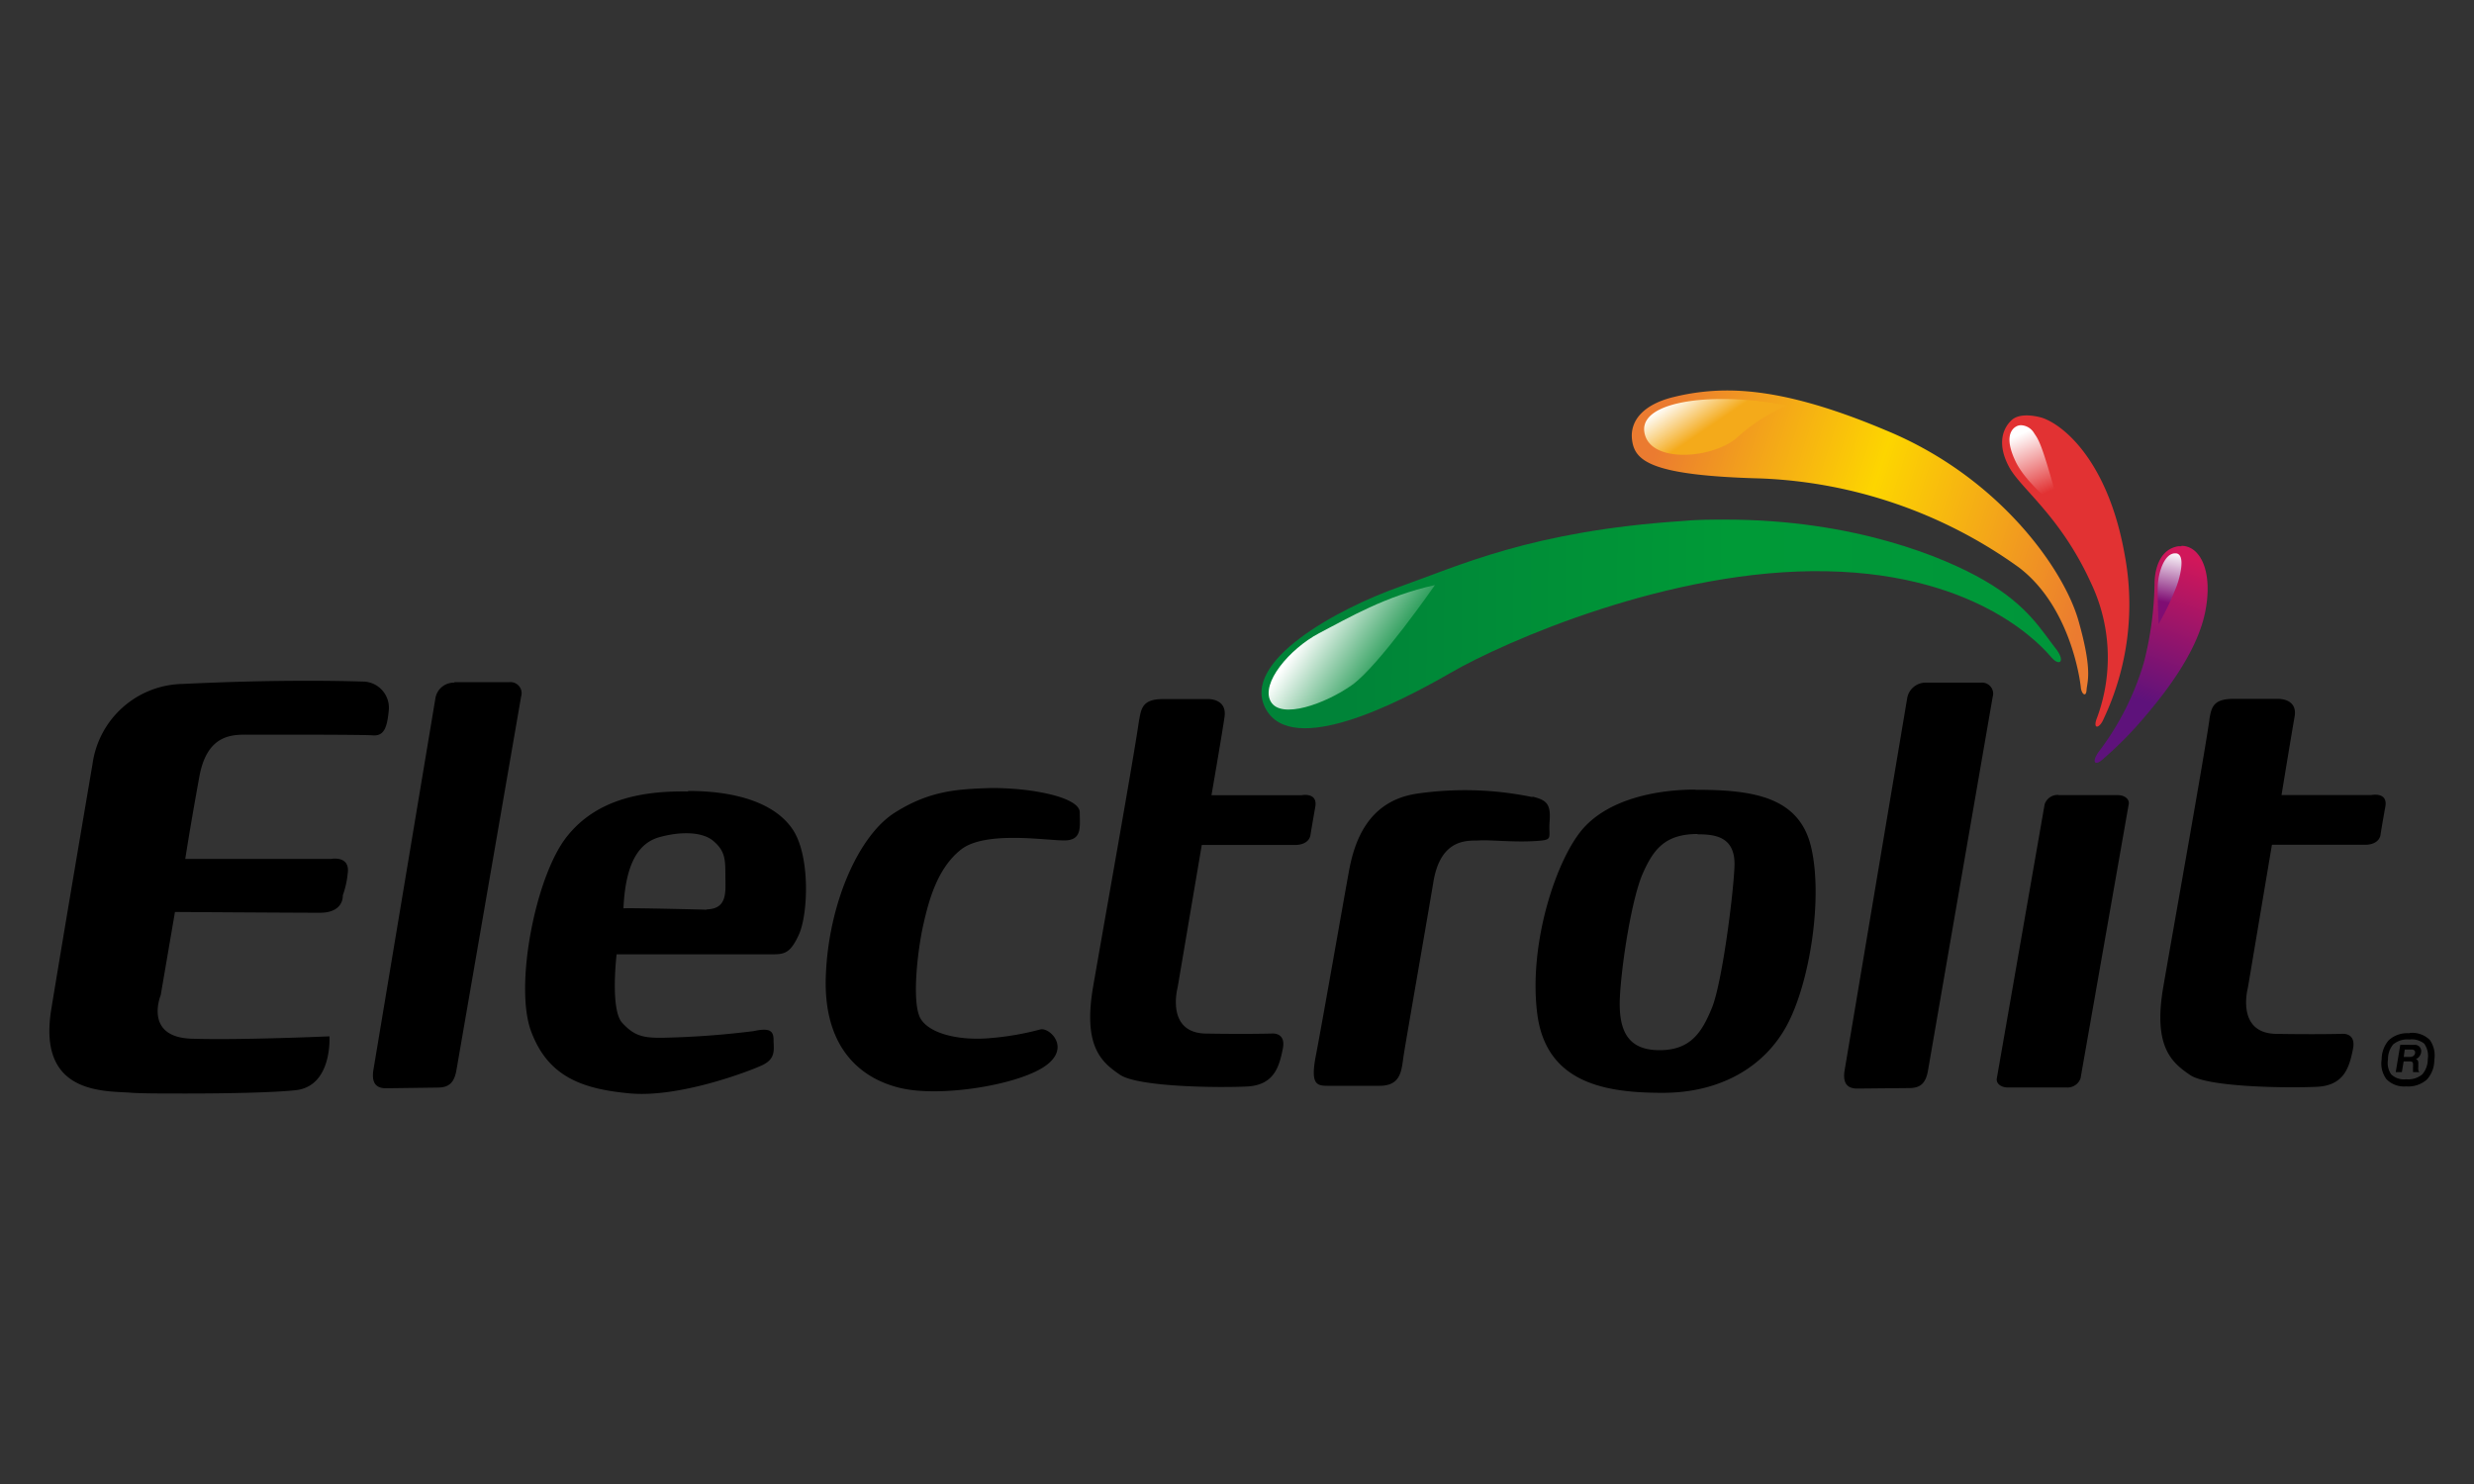 <svg xmlns="http://www.w3.org/2000/svg" xmlns:xlink="http://www.w3.org/1999/xlink" id="Capa_1" data-name="Capa 1" viewBox="0 0 250 150"><rect x="0" y="0" width="250" height="150" fill="#333333" stroke="none"/><defs><style>.cls-1{fill:#e23233;}.cls-1,.cls-2,.cls-3,.cls-4,.cls-5,.cls-6,.cls-7,.cls-8,.cls-9{fill-rule:evenodd;}.cls-2{fill:url(#Degradado_sin_nombre_17);}.cls-3{fill:url(#Degradado_sin_nombre_16);}.cls-4{fill:url(#Degradado_sin_nombre_15);}.cls-6{fill:url(#Degradado_sin_nombre_13);}.cls-7{fill:url(#Degradado_sin_nombre_12);}.cls-8{fill:url(#Degradado_sin_nombre_11);}.cls-9{fill:url(#Degradado_sin_nombre_10);}</style><linearGradient id="Degradado_sin_nombre_17" x1="67.87" y1="-505.78" x2="70.34" y2="-511.41" gradientTransform="matrix(1.06, 0, 0, -1.06, 132.69, -492.47)" gradientUnits="userSpaceOnUse"><stop offset="0" stop-color="#fff"></stop><stop offset="1" stop-color="#e23233"></stop></linearGradient><linearGradient id="Degradado_sin_nombre_16" x1="1.8" y1="-521.98" x2="70.68" y2="-522.55" gradientTransform="matrix(1.06, 0, 0, -1.06, 132.69, -492.47)" gradientUnits="userSpaceOnUse"><stop offset="0" stop-color="#008338"></stop><stop offset="0.55" stop-color="#009a37"></stop><stop offset="1" stop-color="#00963a"></stop></linearGradient><linearGradient id="Degradado_sin_nombre_15" x1="1.14" y1="-522.26" x2="8.88" y2="-527.57" gradientTransform="matrix(1.06, 0, 0, -1.06, 132.69, -492.47)" gradientUnits="userSpaceOnUse"><stop offset="0" stop-color="#fff"></stop><stop offset="1" stop-color="#008938"></stop></linearGradient><linearGradient id="Degradado_sin_nombre_13" x1="33.03" y1="-506.23" x2="74.59" y2="-519.54" gradientTransform="matrix(1.06, 0, 0, -1.06, 132.69, -492.47)" gradientUnits="userSpaceOnUse"><stop offset="0" stop-color="#eb7b30"></stop><stop offset="0.48" stop-color="#fdd500"></stop><stop offset="1" stop-color="#eb7b30"></stop></linearGradient><linearGradient id="Degradado_sin_nombre_12" x1="36.92" y1="-500.88" x2="39.25" y2="-504.32" gradientTransform="matrix(1.06, 0, 0, -1.06, 132.69, -492.47)" gradientUnits="userSpaceOnUse"><stop offset="0" stop-color="#fff"></stop><stop offset="1" stop-color="#f4aa1a"></stop></linearGradient><linearGradient id="Degradado_sin_nombre_11" x1="82.96" y1="-517.56" x2="78.05" y2="-531.06" gradientTransform="matrix(1.06, 0, 0, -1.06, 132.69, -492.47)" gradientUnits="userSpaceOnUse"><stop offset="0" stop-color="#d1175a"></stop><stop offset="1" stop-color="#5e127b"></stop></linearGradient><linearGradient id="Degradado_sin_nombre_10" x1="81.42" y1="-517.04" x2="80.46" y2="-521.88" gradientTransform="matrix(1.06, 0, 0, -1.06, 132.69, -492.47)" gradientUnits="userSpaceOnUse"><stop offset="0" stop-color="#fff"></stop><stop offset="1" stop-color="#7f0d73"></stop></linearGradient></defs><path id="path2" class="cls-1" d="M206.39,42.24c2.24.77,6.66,4.51,8.31,13.82a27.07,27.07,0,0,1-2.13,16.61c-.41,1-1.17,1.12-.64-.18a17.56,17.56,0,0,0-.65-13.6c-3.07-6.72-7.07-9.49-8.25-11.67s-.76-3.8.23-4.74S206.39,42.24,206.39,42.24Z"></path><path id="path4" class="cls-2" d="M203.7,43.13c-.56.34-1.11,1.27,0,3.56s4.44,4.81,4.44,4.81c-1.86-7-2.18-7.07-2.61-7.75a1.61,1.61,0,0,0-1.31-.77A1,1,0,0,0,203.7,43.13Z"></path><path id="path6" class="cls-3" d="M170.06,52.66c-15.29,1-22.63,4.53-28.68,6.67s-16.15,7.52-13.46,12.35,13.27-.55,18.66-3.67,22.26-10.58,38-10.27,22,7.89,22.75,8.74,1.35.43.55-.73c-1.58-2-2.93-4.53-7.39-7.1-4-2.32-13.15-6.13-26.13-6.13-1.4,0-2.85,0-4.33.14Z"></path><path id="path8" class="cls-4" d="M133.3,64c-3,1.59-5.93,5.07-4.89,6.91s5.5.24,8.2-1.66S145,59.14,145,59.14C140,60.24,136.3,62.44,133.3,64Z"></path><path id="path10" class="cls-5" d="M36.65,68.89a2.65,2.65,0,0,1,2.64,2.88c-.16,1.6-.4,2.65-1.6,2.56S27,74.26,25.36,74.26,21,74,20.16,78.42c-.51,2.79-1,5.6-1.44,8.4H33.44s2-.4,1.69,1.52a9,9,0,0,1-.49,2.16s.16,1.76-2.32,1.76-14.64-.08-14.64-.08l-1.44,8.41s-1.76,4.24,3.12,4.4,13.93-.24,13.93-.24.32,5-3.37,5.44c-2.24.25-7,.34-11,.34h-.31c-2.45,0-4.58,0-5.66-.1-2.89-.16-9.13-.08-7.77-8.4S9.35,77.22,9.35,77.22a9.37,9.37,0,0,1,9.13-8.09c8.24-.4,14.57-.35,18.17-.24Zm9.26.06,5.6,0a1.12,1.12,0,0,1,1.15,1.45l-6.53,37.73c-.22,1.3-.75,1.79-1.88,1.8L39,110c-1.18,0-1.45-.76-1.26-1.9L44,70.57A1.89,1.89,0,0,1,45.91,69Zm25.5,23S64,91.76,63,91.81c.22-4.79,1.67-6.64,3.63-7.19S70.9,84,72.08,85s1.22,1.84,1.22,3.46.28,3.4-1.89,3.46Zm-1.85-12c4.86,0,8.77,1.23,10.55,3.9s1.56,8.54.62,10.61-1.57,2-3,2H62.31s-.67,5.58.56,6.92,2.12,1.56,4.3,1.51a87.2,87.2,0,0,0,9-.67c1.56-.34,2-.06,2,.89s.28,1.9-1.17,2.57-8.42,3.29-13.34,2.84-8.31-1.73-10-6.3.44-15.57,3.57-19.59,8-4.69,12.28-4.63Zm30.65-.3c4.37,0,8.9,1,8.9,2.46s.28,2.84-1.58,2.84-8-1-10.43.93-3.27,5.24-3.82,7.69-1.2,7.92-.22,9.45,4,2.18,7,1.91a28.45,28.45,0,0,0,5.08-.88c.93-.22,3.16,1.91.38,3.77S95.14,110.91,91.1,110s-7.92-4-7.65-11.35,3.33-14.19,6.94-16.49,6.49-2.4,9.82-2.51Zm14.91-6.91c.21-1.25.42-2.08,2.43-2.08h4.52s1.94-.07,1.67,1.8-1.32,7.92-1.32,7.92h9.1s1.66-.34,1.39,1.18-.49,2.85-.49,2.85-.07,1-1.6,1h-9.38L119,99.81s-1.25,4.59,2.85,4.66,6.6,0,6.6,0,1.53-.21,1.18,1.53-.83,3.68-3.61,3.82-11,.07-12.85-1.19-3.75-2.84-2.71-8.89,4.17-23.48,4.65-27Zm39.74,7.78c1.39.35,1.87.7,1.73,2.5s.49,1.88-1.6,2-4.51-.14-5.48-.07-3.89-.42-4.66,4.17-2.77,16-3,17.5-.21,3.13-2.44,3.13H134.5c-1.32,0-2.15.14-1.53-3.06s2.78-15.56,3.34-18.62,1.94-7.08,6.81-7.84a33.68,33.68,0,0,1,11.74.34Zm16.69,3.81c1.77,0,3.85.23,3.72,3.27S174,99.4,173,101.85s-2.13,4.3-5.3,4.3-4.21-1.9-4-5.52S164.94,90.7,166,88.3s2.22-4,5.53-4Zm-.23-4.5c5.63,0,10.42.62,11.67,5.69s-.07,13.76-2.43,18.13-6.95,6.81-12.51,6.81-11.8-.83-12.71-8,2-15.84,4.73-18.82S167.64,79.81,171.32,79.81Zm36.71.54H214c.7,0,1.2.41,1.11.91L210.24,109a1.4,1.4,0,0,1-1.43.92h-5.92c-.7,0-1.2-.41-1.11-.92l4.83-27.69A1.38,1.38,0,0,1,208,80.35Z"></path><path id="path12" class="cls-5" d="M6.84,106.85c.12-.12.43,0,.69.26s.39.57.27.69-.42,0-.69-.26S6.72,107,6.84,106.85Zm32.86,0-.17-2.74-.64,3.72,1.75-.06v-.92ZM54.12,98.4a14.11,14.11,0,0,1,1.05-5.15,99.46,99.46,0,0,0,.06,10.9,9.71,9.71,0,0,1-1.11-5.75Zm3.5,8.57c.11-.1.4,0,.66.32s.39.58.28.68-.4,0-.66-.32S57.52,107.06,57.62,107Zm30.19-.2c.11-.1.41,0,.67.32s.38.58.27.68-.4,0-.66-.32S87.71,106.86,87.81,106.77Zm23.5-4.7a9.63,9.63,0,0,1,.74-3.63,68.85,68.85,0,0,0,0,7.68A6.76,6.76,0,0,1,111.31,102.07Zm2,5.1c.11-.1.4,0,.66.32s.39.58.28.68-.4,0-.66-.32-.38-.59-.28-.68ZM223.26,72.72c.2-1.25.41-2.08,2.43-2.08h4.51s2-.07,1.67,1.8-1.32,7.92-1.32,7.92h9.1s1.67-.34,1.39,1.18-.49,2.85-.49,2.85-.07,1-1.6,1h-9.37l-2.43,14.45s-1.25,4.59,2.84,4.66,6.6,0,6.6,0,1.53-.21,1.18,1.53-.83,3.68-3.61,3.82-11,.07-12.85-1.19-3.75-2.84-2.71-8.89,4.17-23.48,4.66-27Z"></path><path id="path14" class="cls-5" d="M219.44,102.07a9.83,9.83,0,0,1,.74-3.63,68.85,68.85,0,0,0,0,7.68A6.83,6.83,0,0,1,219.44,102.07Zm2.05,5.1c.1-.1.4,0,.66.32s.38.58.28.68-.41,0-.67-.32-.38-.59-.27-.68Zm-86.69-.32-.17-2.74-.64,3.72,1.75-.06v-.92Zm68.89,0-.16-2.74-.64,3.72,1.75-.06v-.92ZM194.61,69l5.6,0a1.12,1.12,0,0,1,1.15,1.45l-6.53,37.73c-.22,1.3-.75,1.79-1.88,1.8l-5.28.05c-1.18,0-1.46-.76-1.26-1.9l6.31-37.54A1.89,1.89,0,0,1,194.61,69Z"></path><path id="path16" class="cls-5" d="M188.4,106.85l-.17-2.74-.64,3.72,1.75-.06v-.92ZM156.13,98.4a13.86,13.86,0,0,1,1.06-5.15,97,97,0,0,0,.06,10.9,9.7,9.7,0,0,1-1.12-5.75Zm3.09,8.58c.1-.1.4,0,.66.33s.38.58.28.68-.4,0-.66-.33-.39-.58-.28-.68Zm4.64-1.53c.11-.09.4,0,.66.33s.39.58.28.68-.4,0-.66-.32S163.76,105.55,163.86,105.45Zm4.8,2.38a8.43,8.43,0,0,1-3.44-.63,58.37,58.37,0,0,0,7.21-.34A5.83,5.83,0,0,1,168.66,107.83Z"></path><path id="path18" d="M242.9,106.83h.66a.54.54,0,0,0,.25-.06.46.46,0,0,0,.18-.16.5.5,0,0,0,.06-.24.25.25,0,0,0-.09-.2.27.27,0,0,0-.22-.08H243Zm-.81,1.54.46-2.76H244a.63.63,0,0,1,.34.08.54.54,0,0,1,.23.22.61.61,0,0,1,.09.41.86.86,0,0,1-.05.23.93.93,0,0,1-.28.39.51.51,0,0,1-.21.1.36.36,0,0,1,.25.36.54.54,0,0,1,0,.18c0,.09,0,.17,0,.26a1.15,1.15,0,0,0,0,.26.22.22,0,0,1,0,.08.14.14,0,0,0,.09.12v.07h-.62s0-.06,0-.09a1.28,1.28,0,0,1,0-.19.88.88,0,0,1,0-.21,1.76,1.76,0,0,0,0-.19.71.71,0,0,0,0-.14.28.28,0,0,0-.07-.2.4.4,0,0,0-.25-.06h-.63l-.18,1.08Zm2.94-2.83a2,2,0,0,0-1.55-.47,2.23,2.23,0,0,0-1.65.5,2.31,2.31,0,0,0-.52,1.53,2,2,0,0,0,.32,1.49,1.87,1.87,0,0,0,1.52.5,2.22,2.22,0,0,0,1.63-.5,2.36,2.36,0,0,0,.55-1.54A2.09,2.09,0,0,0,245,105.54Zm-1.55-1.13a2.53,2.53,0,0,1,2.06.71,2.74,2.74,0,0,1,.45,2,2.94,2.94,0,0,1-.75,2,2.84,2.84,0,0,1-2.09.69,2.48,2.48,0,0,1-2-.73,2.64,2.64,0,0,1-.48-2,2.93,2.93,0,0,1,.71-1.93,2.78,2.78,0,0,1,2.12-.71Z"></path><path id="path20" class="cls-6" d="M174.58,39.47h-.09a22.5,22.5,0,0,0-5.32.65c-3,.71-4.54,2.35-4.24,4.42s1.94,3.53,13,3.82a47.82,47.82,0,0,1,26.09,9c5.24,4,6.19,11.49,6.25,12.13s.53,1.06.58.24.65-1.83-.82-7-8-14.49-19.38-19.2C183.33,40.43,178.38,39.48,174.58,39.47Z"></path><path id="path22" class="cls-7" d="M166.16,43.65c.48,3.3,7.07,2.71,9.43.53a17.28,17.28,0,0,1,5-3.18,32.79,32.79,0,0,0-6.55-.67C169.51,40.33,165.84,41.4,166.16,43.65Z"></path><path id="path24" class="cls-8" d="M220.44,55.21h0l-.29,0c-1.79.26-2.38,2.08-2.43,3.65A34,34,0,0,1,216.63,67a27.92,27.92,0,0,1-4.56,9c-.76,1.07-.35,1.47.46.71a37.44,37.44,0,0,0,3.85-3.85c1.92-2.22,5.52-6.58,6.43-10.88.87-4.1-.43-6.81-2.37-6.81Z"></path><path id="path26" class="cls-9" d="M218.05,59.08c-.05,1.27.08,4,.08,4a28.83,28.83,0,0,0,1.74-3.63c.29-.65,1.13-3.44,0-3.52h-.07c-1.1,0-1.69,1.95-1.75,3.2Z"></path></svg>